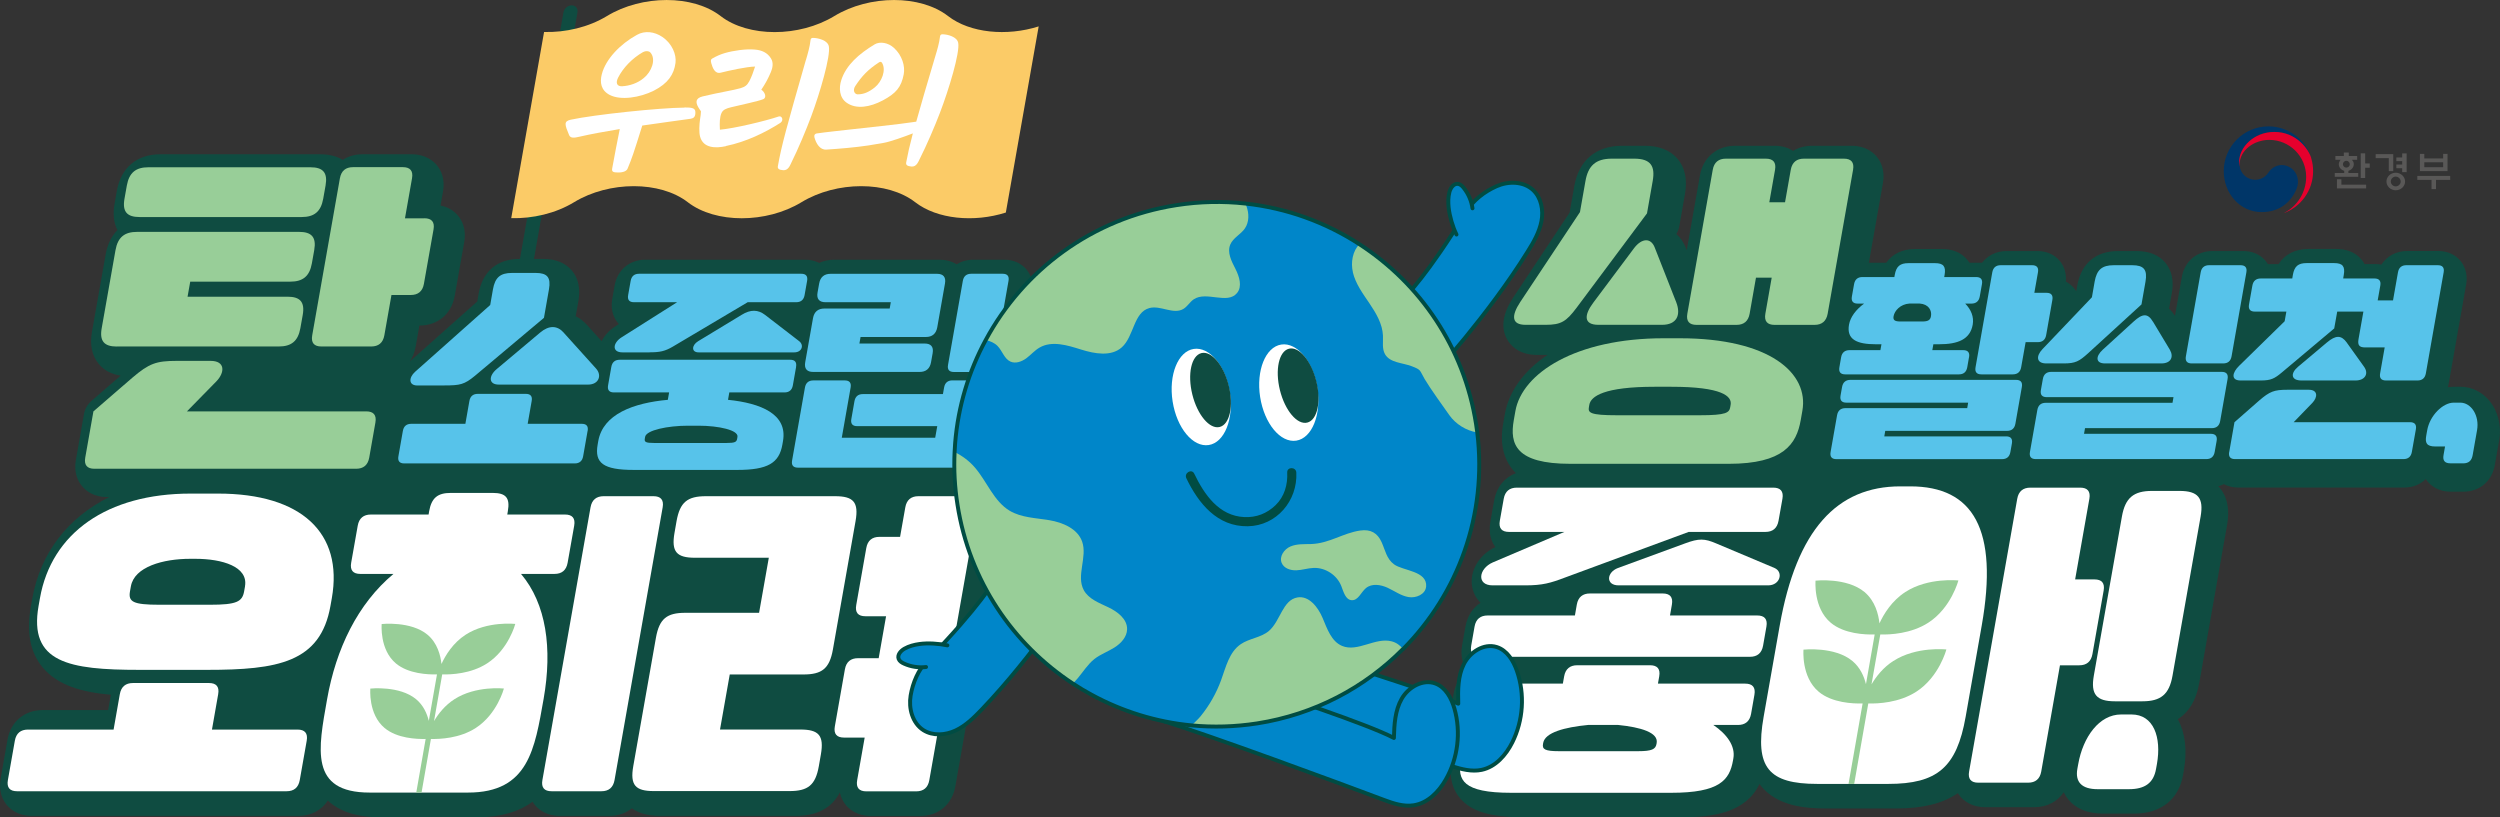 <svg width="774" height="253" viewBox="0 0 774 253" fill="none" xmlns="http://www.w3.org/2000/svg">
<rect x="0" y="0" width="774" height="253" fill="#333333" stroke="none"/>
<g clip-path="url(#clip0_3_6284)">
<path d="M317.807 83.433C316.173 81.49 313.747 80.406 310.959 80.406H301.307C299.397 80.406 297.642 80.922 296.18 81.834C294.683 80.905 292.876 80.406 290.898 80.406H258.258C256.572 80.406 255.006 80.75 253.63 81.404C252.374 80.767 250.929 80.406 249.363 80.406H199.707C194.924 80.406 191.139 83.605 190.296 88.352L189.539 92.669C188.885 96.419 190.382 98.878 191.328 100.013C191.414 100.117 191.517 100.22 191.603 100.323L190.743 100.873C188.713 102.146 187.181 103.797 186.269 105.637L181.83 100.701C180.746 99.497 179.542 98.551 178.234 97.898L179.043 93.357C179.301 91.878 180.093 87.389 177.047 83.76C175.034 81.369 172.04 80.165 168.117 80.165H160.874C153.905 80.165 149.398 84.001 148.176 90.949L147.763 93.34L126.875 111.915C127.753 110.625 128.372 109.077 128.682 107.357L129.835 100.787H129.903C135.53 100.787 139.797 97.193 140.778 91.62L143.72 74.989C144.442 70.93 143.066 68.264 141.775 66.75C140.76 65.546 139.074 64.17 136.39 63.637L137.147 59.355C137.87 55.295 136.493 52.63 135.203 51.099C134.153 49.861 131.762 47.762 127.477 47.762H112.233C109.91 47.762 107.829 48.381 106.108 49.499C104.233 48.364 101.927 47.762 99.191 47.762H49.639C42.361 47.762 37.44 51.907 36.167 59.131L35.461 63.138C34.911 66.286 35.22 68.986 36.356 71.239C34.498 73.131 33.242 75.711 32.691 78.876L28.476 102.731C27.753 106.807 28.476 110.178 30.609 112.706C32.244 114.667 34.515 115.871 37.354 116.301L28.304 124.127C27.099 125.176 26.273 126.603 25.998 128.186L23.503 142.323C22.781 146.382 24.157 149.048 25.448 150.562C26.721 152.075 29.095 153.898 33.173 153.898H33.809C21.043 160.245 12.492 171.166 9.98 185.39L9.549 187.798C8.139 195.847 9.343 202.022 13.266 206.7C17.929 212.255 25.516 214.336 34.326 215.093L33.483 219.84H13.197C7.571 219.84 3.304 223.435 2.323 229.007L0.207 241.029C-0.499 245.088 0.878 247.754 2.151 249.285C3.2 250.523 5.592 252.622 9.876 252.622H92.326C96.284 252.622 99.553 250.85 101.497 247.858C105.248 251.332 110.564 253.017 117.722 253.017H147.815C155.351 253.017 160.822 251.194 164.883 248.219C165.124 248.614 165.382 248.975 165.64 249.285C166.689 250.523 169.081 252.622 173.365 252.622H188.609C191.345 252.622 193.754 251.762 195.629 250.248C198.52 252.312 202.047 252.622 204.662 252.622H246.18C252.873 252.622 257.45 250.231 260.013 245.346C260.392 247.084 261.166 248.391 261.923 249.302C262.973 250.541 265.364 252.639 269.648 252.639H284.893C290.519 252.639 294.786 249.044 295.767 243.472L310.478 160.073C311.2 156.014 309.824 153.348 308.533 151.817C308.258 151.49 307.897 151.112 307.432 150.734C308.671 149.409 309.566 147.724 309.91 145.729L313.85 123.421C314.091 122.063 314.039 120.876 313.85 119.844C314.435 118.846 314.865 117.694 315.089 116.456L319.614 90.812C320.268 87.062 318.771 84.603 317.825 83.468L317.807 83.433Z" fill="#0F4C41"/>
<path d="M162.698 95.008H158.362L174.449 3.818C174.656 2.614 175.808 1.651 176.996 1.651C178.2 1.651 178.991 2.614 178.785 3.818L162.698 95.008Z" fill="#0F4C41"/>
<path d="M177.735 62.605C188.627 55.983 204.387 55.983 212.938 62.605C221.49 69.227 237.25 69.227 248.141 62.605C259.032 55.983 274.793 55.983 283.344 62.605C290.158 67.885 301.548 68.952 311.407 65.804L321.575 8.17C311.716 11.3 300.326 10.251 293.513 4.971C284.961 -1.651 269.201 -1.651 258.31 4.971C247.419 11.592 231.658 11.592 223.107 4.971C214.556 -1.651 198.795 -1.651 187.904 4.971C182.174 8.445 175.12 10.079 168.444 9.907L158.276 67.541C164.934 67.713 172.006 66.079 177.735 62.605Z" fill="#FBCB67"/>
<path d="M211.923 33.281C214.693 33.246 215.433 33.556 215.278 35.207C215.192 36.256 214.659 36.635 213.798 36.772C209.635 37.357 204.37 38.062 198.847 38.87C196.18 47.435 195.629 49.052 194.287 52.234C194.012 52.888 193.1 53.386 191.534 53.404C190.209 53.369 189.315 53.404 189.521 52.217C190.313 47.917 191.052 44.013 191.878 39.954C187.405 40.711 183.069 41.467 179.301 42.345C177.976 42.654 176.669 42.912 176.204 41.846C174.845 38.578 174.483 37.563 176.669 37.064C184.015 35.482 204.232 33.367 211.94 33.315L211.923 33.281ZM186.321 22.978C187.508 18.352 191.947 13.674 197.178 10.801C199.673 9.391 202.632 9.804 205.041 11.421C208.121 13.502 209.463 16.924 209.136 19.47C208.671 23.064 206.796 25.833 202.425 28.069C198.055 30.254 192.188 31.131 188.799 29.411C186.063 28 185.65 25.541 186.321 22.978ZM192.704 26.693C194.735 26.59 197.35 25.833 199.328 24.148C201.686 22.256 203.269 18.352 201.324 16.219C200.843 15.755 199.913 15.686 199.07 16.133C195.767 18.025 192.945 20.932 191.362 24.045C190.571 25.627 190.915 26.797 192.704 26.71V26.693Z" fill="white"/>
<path d="M224.759 45.251C221.576 45.956 217.756 45.905 216.758 42.344C216.362 40.951 216.5 38.544 216.741 36.892C216.861 36.187 217.016 35.087 217.016 34.45C216.741 34.054 216.465 33.693 216.156 33.143C215.33 31.647 215.313 30.391 217.567 29.841C222.763 28.585 227.116 27.949 229.284 27.295C230.591 26.9 231.297 26.453 231.985 25.145C232.656 23.89 233.31 22.101 233.774 20.605C231.107 20.656 225.774 21.843 223.158 22.497C221.3 22.995 220.595 20.897 220.216 19.59C220.01 18.833 220.027 18.386 220.474 18.145C221.679 17.44 222.969 16.855 224.363 16.443C227.064 15.651 231.004 15.101 233.62 15.342C235.805 15.497 237.594 16.288 238.695 18.094C239.573 19.487 239.143 21.138 238.695 22.239C237.835 24.285 236.975 25.885 235.701 27.777C236.768 28.43 237.525 30.219 236.269 30.718C234.669 31.371 229.525 32.421 226.324 33.212C224.879 33.556 223.881 33.951 223.417 34.914C222.814 36.118 222.763 38.062 222.883 40.16C227.288 39.765 236.992 37.46 241.087 36.067C242.136 35.723 242.739 37.322 241.569 38.062C236.854 41.055 231.039 43.91 224.759 45.2V45.251ZM249.5 18.627C250.103 16.58 250.722 14.482 250.946 12.383C250.98 11.885 251.359 11.73 251.651 11.73C253.32 11.73 256.245 12.487 256.606 14.327C257.209 17.32 253.871 28.723 251.152 36.015C249.552 40.315 247.109 46.111 245.027 50.308C244.562 51.305 243.995 52.802 242.48 52.698C241.121 52.595 240.691 52.2 240.829 51.443C241.947 45.096 243.444 39.696 249.483 18.627H249.5Z" fill="white"/>
<path d="M253.01 41.295C255.488 40.917 260.908 40.367 263.179 40.092C267.859 39.541 277.787 38.578 283.671 37.666C284.927 33.074 286.768 26.831 289.538 17.509C290.158 15.462 290.794 13.364 291.035 11.266C291.087 10.767 291.448 10.612 291.74 10.612C293.409 10.612 296.317 11.403 296.661 13.261C297.229 16.271 293.788 27.657 291.001 34.932C289.366 39.214 286.871 45.01 284.755 49.19C284.273 50.187 283.705 51.684 282.191 51.563C280.832 51.443 280.419 51.047 280.557 50.291C281.073 47.539 281.641 44.993 282.621 41.295C279.972 42.327 275.55 43.892 273.657 44.219C272.35 44.408 270.25 44.838 268.874 45.028C264.727 45.647 260.065 46.042 255.832 46.318C253.836 46.455 252.649 44.391 252.15 42.534C251.978 41.88 252.27 41.381 252.976 41.295H253.01ZM260.46 24.801C261.975 20.106 265.966 16.649 270.784 13.742C272.401 12.762 274.982 13.175 276.789 14.843C279.318 17.165 280.264 20.484 279.8 22.978C279.043 27.02 277.374 28.912 273.33 31.079C269.339 33.195 265.123 33.9 262.164 31.836C259.807 30.219 259.686 27.158 260.46 24.819V24.801ZM265.605 29.204C267.377 29.204 268.977 28.534 270.835 27.055C272.986 25.317 274.431 21.74 273.089 19.47C272.814 19.074 272.573 19.057 272.126 19.315C268.65 21.585 266.792 23.615 264.813 26.607C263.919 27.949 264.521 29.204 265.605 29.222V29.204Z" fill="white"/>
<path d="M770.679 124.024C768.391 121.306 765.156 119.741 761.784 119.741H759.754C759.117 119.741 758.48 119.81 757.844 119.913C757.93 119.586 758.033 119.277 758.085 118.95L763.522 88.077C764.176 84.328 762.679 81.868 761.732 80.733C760.098 78.79 757.672 77.706 754.902 77.706H745.249C741.86 77.706 738.986 79.306 737.283 81.92C736.715 81.817 736.113 81.765 735.511 81.765H732.087C731.812 81.266 731.485 80.802 731.123 80.355C729.3 78.171 726.633 77.07 723.209 77.07H714.761C710.58 77.07 707.362 78.738 705.435 81.782H702.149C701.891 81.37 701.633 81.008 701.409 80.75C699.775 78.807 697.349 77.723 694.578 77.723H684.926C680.143 77.723 676.358 80.922 675.514 85.669L673.381 97.778C672.813 96.918 672.211 96.178 671.54 95.559L672.366 90.915C672.624 89.436 673.415 84.947 670.37 81.318C668.357 78.927 665.363 77.723 661.44 77.723H655.797C648.828 77.723 644.32 81.559 643.099 88.507L642.806 90.193C642.565 89.797 642.325 89.453 642.101 89.195C641.395 88.352 640.552 87.682 639.589 87.183C639.881 83.949 638.557 81.782 637.679 80.75C636.044 78.807 633.618 77.723 630.848 77.723H621.196C618.082 77.723 615.398 79.082 613.66 81.335H609.737C609.53 81.008 609.29 80.682 609.031 80.372C607.208 78.188 604.541 77.087 601.117 77.087H592.996C589.038 77.087 585.924 78.583 583.98 81.335H578.921C578.818 81.335 578.715 81.352 578.595 81.37L582.948 56.723C583.67 52.664 582.294 49.998 581.003 48.468C579.954 47.229 577.562 45.131 573.278 45.131H561.045C558.825 45.131 556.812 45.698 555.143 46.713C553.818 45.853 551.943 45.131 549.414 45.131H537.18C531.554 45.131 527.287 48.725 526.306 54.298L522.211 77.483L521.919 76.726C521.248 74.989 520.233 73.544 518.994 72.46C519.441 71.721 519.768 70.912 519.906 70.052L521.661 60.129C522.452 55.622 521.695 51.959 519.424 49.224C517.136 46.507 513.695 45.131 509.187 45.131H502.27C494.097 45.131 488.815 49.603 487.387 57.703L485.959 65.804L468.426 92.205C465.243 97.09 464.607 101.372 466.534 104.95C467.532 106.79 470.078 109.886 475.945 109.886H479.094C471.437 115.011 467.084 121.564 465.931 128.083L465.432 130.886C465.037 133.156 463.815 140.036 468.426 145.523C468.702 145.849 469.011 146.176 469.321 146.486C465.811 147.81 463.316 150.82 462.593 154.913L461.406 161.621C460.77 165.25 461.802 167.778 462.955 169.361C457.793 171.803 454.799 177.031 455.832 181.933C456.227 183.791 457.122 185.373 458.378 186.611C455.952 188.194 454.266 190.756 453.698 194.007L452.666 199.82C451.995 203.587 453.148 206.132 454.335 207.715C452.115 209.314 450.549 211.791 450.016 214.87L448.984 220.683C448.261 224.742 449.638 227.408 450.928 228.939C451.066 229.093 451.22 229.265 451.393 229.437C450.498 231.02 449.878 232.654 449.586 234.322L449.483 234.924C449.156 236.799 448.141 242.509 451.995 247.084C455.488 251.246 461.389 253.017 471.747 253.017H520.697C530.367 253.017 540.432 251.641 544.734 242.732C544.923 242.99 545.112 243.248 545.319 243.489C550.394 249.526 558.722 250.3 565.398 250.3H587.06C595.164 250.3 601.427 248.821 606.158 245.553C606.399 245.931 606.64 246.275 606.881 246.568C607.93 247.806 610.322 249.904 614.606 249.904H629.85C633.739 249.904 636.974 248.184 638.935 245.278C639.382 246.207 639.899 246.998 640.415 247.6C642.806 250.455 646.437 251.899 651.168 251.899H660.7C669.011 251.899 674.534 247.531 675.876 239.929L676.134 238.433C677.218 232.275 676.53 226.806 674.241 222.661C677.734 220.459 679.971 216.727 680.883 211.464L689.468 162.739C689.795 160.899 690.793 155.274 687.197 150.992C687.059 150.837 686.922 150.699 686.784 150.545C687.386 150.373 687.971 150.166 688.505 149.891C689.795 150.562 691.275 150.94 692.875 150.94H744.423C747.039 150.94 749.327 149.96 751.03 148.326C751.237 148.636 751.426 148.911 751.615 149.117C752.596 150.287 754.816 152.23 758.756 152.23H762.627C767.686 152.23 771.522 148.98 772.4 143.957L773.742 136.355C774.533 131.866 773.381 127.257 770.662 124.024H770.679Z" fill="#0F4C41"/>
<path d="M472.349 100.564H478.543C483.309 100.564 484.909 99.549 488.11 95.284L509.909 66.062L511.681 56.018C512.49 51.443 511.079 49.121 505.986 49.121H498.984C493.908 49.121 491.671 51.46 490.863 56.018L489.159 65.666L470.629 93.564C467.841 97.829 467.979 100.564 472.332 100.564H472.349Z" fill="#98CE98"/>
<path d="M570.869 49.121H558.481C556.244 49.121 554.833 50.239 554.42 52.578L552.648 62.622H547.779L549.551 52.578C549.964 50.239 548.949 49.121 546.712 49.121H534.324C532.087 49.121 530.677 50.239 530.264 52.578L522.401 97.124C521.988 99.463 523.003 100.581 525.239 100.581H537.628C539.864 100.581 541.275 99.463 541.688 97.124L543.65 85.962H548.519L546.557 97.124C546.144 99.463 547.16 100.581 549.396 100.581H561.785C564.021 100.581 565.432 99.463 565.845 97.124L573.708 52.578C574.121 50.239 573.106 49.121 570.869 49.121Z" fill="#98CE98"/>
<path d="M505.986 76.726L493.237 93.77C490.45 97.519 490.209 100.564 494.871 100.564H514.572C519.149 100.564 520.491 97.519 518.959 93.564L512.301 76.622C511.114 73.578 508.361 73.681 505.986 76.726Z" fill="#98CE98"/>
<path d="M520.043 104.726H515.071C487.765 104.726 471.231 115.579 469.166 127.257L468.667 130.095C467.359 137.507 469.235 143.596 486.183 143.596H535.219C552.167 143.596 556.193 137.507 557.5 130.095L558.017 127.154C560.064 115.579 547.968 104.726 520.043 104.726ZM535.804 125.33L535.683 126.036C535.374 127.756 534.531 128.564 526.203 128.564H500.618C492.187 128.564 491.62 127.756 491.929 126.036L492.05 125.33C492.514 122.699 496.592 119.741 512.318 119.741H517.394C533.223 119.741 536.268 122.682 535.804 125.33Z" fill="#98CE98"/>
<path d="M625.962 119.827L623.966 131.178C623.708 132.674 622.796 133.397 621.385 133.397H583.67L583.378 135.099H621.093C622.504 135.099 623.157 135.822 622.882 137.318L622.418 139.932C622.16 141.429 621.248 142.151 619.837 142.151H568.546C567.136 142.151 566.482 141.429 566.757 139.932L568.753 128.581C569.011 127.085 569.923 126.362 571.334 126.362H609.049L609.341 124.66H571.626C570.215 124.66 569.562 123.937 569.837 122.441L570.301 119.827C570.56 118.33 571.471 117.608 572.882 117.608H624.173C625.583 117.608 626.237 118.33 625.962 119.827ZM609.599 110.625L609.066 113.686C608.808 115.183 607.896 115.905 606.485 115.905H571.265C569.854 115.905 569.2 115.183 569.476 113.686L570.009 110.625C570.267 109.129 571.179 108.406 572.59 108.406H582.173L582.5 106.583H580.763C574.844 106.583 571.643 105.087 572.452 100.512C572.882 98.104 574.637 95.817 577.132 93.993H575.136C573.725 93.993 573.072 93.271 573.347 91.775L574.018 87.991C574.276 86.495 575.188 85.772 576.599 85.772H586.492L586.612 85.119C587.077 82.436 588.281 81.472 590.862 81.472H599.087C601.65 81.472 602.511 82.453 602.046 85.119L601.926 85.772H611.819C613.23 85.772 613.884 86.495 613.608 87.991L612.937 91.775C612.679 93.271 611.767 93.993 610.356 93.993H608.429C610.236 95.817 611.182 98.104 610.752 100.512C609.943 105.07 606.21 106.583 600.308 106.583H598.57L598.244 108.406H607.827C609.238 108.406 609.892 109.129 609.617 110.625H609.599ZM588.35 99.532H595.164C596.97 99.532 597.624 99.067 597.831 97.898C598.14 96.143 597.142 94.183 594.338 93.976H591.189C588.333 94.165 586.561 96.195 586.251 97.898C586.045 99.067 586.544 99.532 588.333 99.532H588.35ZM623.192 115.905H613.419C612.008 115.905 611.354 115.183 611.63 113.686L616.809 84.328C617.067 82.831 617.979 82.109 619.389 82.109H629.162C630.573 82.109 631.227 82.831 630.952 84.328L629.833 90.657H633.619C635.029 90.657 635.683 91.379 635.408 92.876L633.498 103.711C633.24 105.207 632.328 105.93 630.917 105.93H627.132L625.756 113.686C625.497 115.183 624.586 115.905 623.175 115.905H623.192Z" fill="#57C3EA"/>
<path d="M686.268 136.527L685.666 139.915C685.408 141.412 684.496 142.134 683.085 142.134H630.263C628.852 142.134 628.199 141.412 628.474 139.915L630.762 126.93C631.02 125.434 631.932 124.711 633.343 124.711H672.607L672.916 122.957H633.653C632.242 122.957 631.588 122.235 631.863 120.738L632.466 117.35C632.724 115.854 633.636 115.131 635.047 115.131H687.868C689.279 115.131 689.933 115.854 689.658 117.35L687.369 130.335C687.111 131.832 686.199 132.554 684.788 132.554H645.525L645.215 134.308H684.479C685.889 134.308 686.543 135.031 686.268 136.527ZM638.969 112.517H633.515C630.487 112.517 630.246 110.298 632.362 108.08L647.658 92.033L648.501 87.2C649.155 83.485 650.807 82.109 654.42 82.109H660.133C663.729 82.109 664.898 83.485 664.245 87.2L663.006 94.251L646.454 109.387C643.701 111.863 642.565 112.517 638.952 112.517H638.969ZM666.567 99.6L671.781 108.269C673.106 110.556 672.056 112.517 669.166 112.517H651.684C648.863 112.517 648.656 110.436 651.013 108.269L660.511 99.6C663.35 96.986 664.967 96.935 666.55 99.6H666.567ZM688.315 112.517H678.543C677.132 112.517 676.478 111.795 676.753 110.298L681.33 84.328C681.588 82.831 682.5 82.109 683.911 82.109H693.684C695.095 82.109 695.748 82.831 695.473 84.328L690.896 110.298C690.638 111.795 689.726 112.517 688.315 112.517Z" fill="#57C3EA"/>
<path d="M690.174 139.915L691.791 130.714L699.465 123.989C702.717 121.185 704.093 120.669 708.154 120.669H714.778C717.668 120.669 717.582 122.957 715.931 124.711L710.115 130.714H746.161C747.572 130.714 748.226 131.436 747.951 132.932L746.712 139.915C746.454 141.412 745.542 142.134 744.131 142.134H691.946C690.535 142.134 689.881 141.412 690.157 139.915H690.174ZM748.45 117.797H738.677C737.266 117.797 736.612 117.075 736.887 115.578L738.298 107.564H732.259C730.401 107.564 729.885 106.841 730.194 105.018L731.708 96.47H723.604L722.675 101.682L706.45 115.321C704.196 117.212 703.061 117.797 699.981 117.797H693.684C690.656 117.797 691.017 115.389 693.271 113.222L707.328 99.463L707.861 96.47H698.088C696.678 96.47 696.024 95.748 696.299 94.251L697.331 88.438C697.589 86.942 698.501 86.219 699.912 86.219H709.685L709.874 85.102C710.339 82.418 711.543 81.455 714.124 81.455H722.675C725.239 81.455 726.099 82.436 725.635 85.102L725.446 86.219H735.15C736.56 86.219 737.214 86.942 736.939 88.438L736.13 93.013H740.879L742.41 84.328C742.668 82.831 743.58 82.109 744.991 82.109H754.764C756.175 82.109 756.829 82.831 756.553 84.328L751.048 115.578C750.79 117.075 749.878 117.797 748.467 117.797H748.45ZM726.547 106.05L731.915 113.549C733.463 115.699 732.19 117.797 729.3 117.797H712.524C709.255 117.797 709.066 115.578 711.474 113.549L720.387 106.05C723.174 103.711 724.843 103.711 726.564 106.05H726.547Z" fill="#57C3EA"/>
<path d="M762.558 143.441H758.635C756.829 143.441 756.227 142.53 756.519 140.896L756.984 138.23H753.973C751.202 138.23 750.772 137.06 751.168 134.842L751.461 133.208C752.269 128.633 756.313 124.66 759.651 124.66H761.715C765.053 124.66 767.703 128.633 766.894 133.208L765.535 140.913C765.242 142.547 764.382 143.458 762.575 143.458L762.558 143.441Z" fill="#57C3EA"/>
<path d="M549.379 175.844L531.33 168.242C527.734 166.712 526.031 166.626 521.678 168.242L500.945 175.844C497.366 177.169 497.056 181.228 501.117 181.228H547.418C551.169 181.228 552.218 177.065 549.379 175.844Z" fill="white"/>
<path d="M546.884 194.007C547.297 191.668 546.282 190.55 544.045 190.55H517.032L517.617 187.196C518.03 184.857 517.015 183.739 514.778 183.739H492.239C490.002 183.739 488.591 184.857 488.178 187.196L487.593 190.55H460.58C458.344 190.55 456.933 191.668 456.52 194.007L455.487 199.889C455.075 202.228 456.09 203.346 458.326 203.346H541.791C544.028 203.346 545.439 202.228 545.852 199.889L546.884 194.007Z" fill="white"/>
<path d="M540.312 211.653H513.299L513.694 209.417C514.107 207.078 513.092 205.96 510.856 205.96H488.316C486.079 205.96 484.668 207.078 484.255 209.417L483.86 211.653H456.847C454.61 211.653 453.199 212.771 452.786 215.11L451.754 220.992C451.341 223.331 452.356 224.449 454.593 224.449H462.112C457.036 227.287 453.044 230.951 452.373 234.803L452.27 235.405C451.203 241.494 452.838 245.45 467.858 245.45H517.411C532.432 245.45 535.477 241.494 536.544 235.405L536.647 234.803C537.335 230.951 534.617 227.287 530.453 224.449H538.075C540.312 224.449 541.723 223.331 542.136 220.992L543.168 215.11C543.581 212.771 542.566 211.653 540.329 211.653H540.312ZM512.903 230.022L512.851 230.331C512.559 231.948 511.441 232.567 507.173 232.567H482.604C478.337 232.567 477.425 231.965 477.717 230.331L477.769 230.022C478.337 226.771 484.41 225.154 491.654 224.449H500.997C507.982 225.154 513.471 226.788 512.903 230.022Z" fill="white"/>
<path d="M462.129 181.228H472.177C477.562 181.228 480.023 180.523 484.582 178.785L522.814 164.682H546.575C548.811 164.682 550.222 163.564 550.635 161.225L551.84 154.431C552.253 152.092 551.237 150.974 549.001 150.974H469.613C467.377 150.974 465.966 152.092 465.553 154.431L464.348 161.225C463.936 163.564 464.951 164.682 467.187 164.682H484.342L462.163 174.124C457.759 176.051 457.053 181.228 462.129 181.228Z" fill="white"/>
<path d="M591.396 150.579H588.35C568.753 150.579 556.244 163.977 550.996 193.697L546.024 221.904C543.254 237.624 547.538 242.698 562.662 242.698H584.599C599.723 242.698 605.797 237.624 608.567 221.904L613.539 193.697C618.787 163.96 610.993 150.579 591.396 150.579Z" fill="white"/>
<path d="M647.813 202.538L651.289 182.844C651.702 180.505 650.687 179.387 648.45 179.387H642.462L646.867 154.431C647.28 152.092 646.265 150.974 644.028 150.974H628.594C626.358 150.974 624.947 152.092 624.534 154.431L609.634 238.862C609.221 241.201 610.236 242.319 612.473 242.319H627.906C630.143 242.319 631.554 241.201 631.967 238.862L637.765 205.977H643.753C645.989 205.977 647.4 204.859 647.813 202.52V202.538Z" fill="white"/>
<path d="M674.792 151.989H666.258C660.58 151.989 657.965 154.122 656.949 159.901L648.243 209.211C647.228 214.99 649.086 217.123 654.764 217.123H663.298C668.976 217.123 671.591 214.99 672.607 209.211L681.313 159.901C682.328 154.122 680.47 151.989 674.792 151.989Z" fill="white"/>
<path d="M659.943 221.199H656.691C649.895 221.199 644.905 228.199 643.426 236.523L643.15 238.037C642.428 242.096 644.475 244.332 649.448 244.332H659.1C664.073 244.332 666.757 242.405 667.514 238.037L667.789 236.523C669.252 228.199 666.74 221.199 659.926 221.199H659.943Z" fill="white"/>
<path d="M586.165 204.636C583.051 206.648 580.883 209.4 579.42 211.877L582.139 196.432C585.081 196.518 591.654 196.243 597.005 192.786C604.111 188.193 606.313 179.714 606.313 179.714C606.313 179.714 597.005 178.682 589.916 183.274C585.683 186.009 583.206 190.103 581.881 192.992C581.571 190.12 580.522 186.026 577.253 183.292C571.764 178.717 562.094 179.766 562.094 179.766C562.094 179.766 561.337 188.245 566.826 192.82C570.955 196.26 577.442 196.518 580.401 196.432L577.7 211.808C577.098 209.366 575.893 206.648 573.519 204.653C568.03 200.078 558.361 201.127 558.361 201.127C558.361 201.127 557.604 209.606 563.092 214.181C567.222 217.621 573.708 217.879 576.668 217.793L572.297 242.715H574.052L578.422 217.793C581.365 217.879 587.937 217.604 593.288 214.147C600.394 209.555 602.597 201.076 602.597 201.076C602.597 201.076 593.288 200.044 586.2 204.636H586.165Z" fill="#98CE98"/>
<path d="M102.735 185.184C106.297 164.992 93.324 152.815 67.533 152.815H58.998C33.207 152.815 15.933 164.992 12.371 185.184L11.941 187.609C8.844 205.169 21.352 207.388 43.169 207.388H64.091C85.925 207.388 99.208 205.152 102.305 187.609L102.735 185.184ZM75.86 181.537L75.585 183.068C75.017 186.319 73.228 187.23 65.003 187.23H49.363C41.139 187.23 39.676 186.319 40.244 183.068L40.52 181.537C41.586 175.449 50.55 173.007 58.878 173.007H60.495C68.823 173.007 76.927 175.449 75.843 181.537H75.86Z" fill="white"/>
<path d="M92.12 225.877H65.623L67.55 214.921C67.963 212.582 66.948 211.464 64.711 211.464H41.156C38.919 211.464 37.508 212.582 37.096 214.921L35.169 225.877H8.654C6.418 225.877 5.007 226.995 4.594 229.334L2.443 241.511C2.03 243.85 3.045 244.968 5.282 244.968H88.747C90.984 244.968 92.395 243.85 92.808 241.511L94.958 229.334C95.371 226.995 94.356 225.877 92.12 225.877Z" fill="white"/>
<path d="M161.321 177.685H171.679C173.916 177.685 175.326 176.567 175.739 174.228L177.77 162.756C178.183 160.417 177.167 159.299 174.931 159.299H157.054L157.226 158.284C157.966 154.122 156.607 152.608 152.546 152.608H139.556C135.495 152.608 133.602 154.139 132.863 158.284L132.691 159.299H114.814C112.577 159.299 111.166 160.417 110.753 162.756L108.723 174.228C108.31 176.567 109.325 177.685 111.562 177.685H121.817C110.753 186.921 104.026 200.818 101.256 216.555C98.572 231.776 95.664 245.381 114.452 245.381H144.907C163.695 245.381 165.571 231.776 168.306 216.366C171.059 200.732 169.132 186.938 161.321 177.702V177.685Z" fill="white"/>
<path d="M202.322 153.623H186.889C184.652 153.623 183.241 154.741 182.828 157.08L167.928 241.511C167.515 243.85 168.53 244.968 170.767 244.968H186.2C188.437 244.968 189.848 243.85 190.261 241.511L205.161 157.08C205.574 154.741 204.559 153.623 202.322 153.623Z" fill="white"/>
<path d="M258.551 153.623H218.547C212.852 153.623 210.512 155.446 209.463 161.328L208.826 164.975C207.794 170.857 209.497 172.68 215.175 172.68H238.024L235.013 189.724H212.164C206.469 189.724 204.129 191.547 203.079 197.429L196.059 237.211C195.027 243.093 196.73 244.916 202.408 244.916H244.442C250.12 244.916 252.477 243.093 253.509 237.211L254.146 233.565C255.178 227.683 253.475 225.86 247.797 225.86H222.918L225.929 208.815H248.778C254.456 208.815 256.813 206.992 257.862 201.11L264.882 161.328C265.915 155.446 264.211 153.623 258.533 153.623H258.551Z" fill="white"/>
<path d="M299.776 153.623H284.342C282.105 153.623 280.694 154.741 280.281 157.08L278.664 166.213H272.264C270.027 166.213 268.616 167.331 268.203 169.67L265.089 187.333C264.676 189.673 265.691 190.79 267.928 190.79H274.328L272.04 203.776H265.639C263.403 203.776 261.992 204.894 261.579 207.233L258.465 224.896C258.052 227.236 259.067 228.354 261.304 228.354H267.704L265.381 241.545C264.968 243.884 265.983 245.002 268.22 245.002H283.654C285.891 245.002 287.301 243.884 287.714 241.545L302.614 157.114C303.027 154.775 302.012 153.657 299.776 153.657V153.623Z" fill="white"/>
<path d="M150.825 205.375C157.467 201.076 159.532 193.164 159.532 193.164C159.532 193.164 150.843 192.201 144.201 196.483C140.244 199.029 137.921 202.864 136.682 205.565C136.39 202.882 135.409 199.046 132.347 196.501C127.219 192.218 118.169 193.198 118.169 193.198C118.169 193.198 117.446 201.127 122.591 205.41C126.445 208.626 132.519 208.867 135.289 208.798L132.759 223.177C132.192 220.889 131.073 218.344 128.837 216.486C123.709 212.204 114.659 213.184 114.659 213.184C114.659 213.184 113.936 221.113 119.081 225.395C122.935 228.612 129.009 228.852 131.779 228.784L128.871 245.398H130.506L133.413 228.784C136.166 228.852 142.309 228.612 147.298 225.378C153.94 221.078 156.004 213.167 156.004 213.167C156.004 213.167 147.316 212.204 140.674 216.486C137.766 218.361 135.736 220.941 134.377 223.245L136.906 208.798C139.659 208.867 145.801 208.626 150.791 205.393L150.825 205.375Z" fill="#98CE98"/>
<path d="M43.221 67.197H93.376C97.23 67.197 99.346 65.581 100.069 61.522L100.791 57.463C101.514 53.404 99.965 51.787 96.111 51.787H45.957C42.102 51.787 39.986 53.404 39.264 57.463L38.541 61.522C37.818 65.581 39.367 67.197 43.221 67.197Z" fill="#98CE98"/>
<path d="M36.149 107.271H86.304C90.158 107.271 92.274 105.655 92.997 101.596L93.72 97.537C94.442 93.478 92.894 91.861 89.04 91.861H58.069L58.895 87.2H89.866C93.72 87.2 95.836 85.583 96.559 81.524L97.281 77.465C98.004 73.406 96.455 71.79 92.601 71.79H42.447C38.593 71.79 36.476 73.406 35.754 77.465L31.486 101.613C30.764 105.672 32.312 107.289 36.166 107.289L36.149 107.271Z" fill="#98CE98"/>
<path d="M113.42 127.36H57.88L67.034 118.021C69.649 115.286 69.769 111.726 65.193 111.726H54.731C48.331 111.726 46.163 112.534 41.019 116.903L28.923 127.36L26.394 141.67C25.981 144.009 26.996 145.127 29.233 145.127H110.254C112.491 145.127 113.902 144.009 114.315 141.67L116.225 130.817C116.638 128.478 115.623 127.36 113.386 127.36H113.42Z" fill="#98CE98"/>
<path d="M131.366 67.593H125.378L127.563 55.209C127.976 52.87 126.961 51.752 124.724 51.752H109.291C107.054 51.752 105.643 52.87 105.23 55.209L96.662 103.814C96.249 106.153 97.264 107.271 99.501 107.271H114.934C117.171 107.271 118.582 106.153 118.995 103.814L121.197 91.328H127.185C129.422 91.328 130.832 90.21 131.245 87.871L134.222 71.033C134.635 68.694 133.62 67.576 131.383 67.576L131.366 67.593Z" fill="#98CE98"/>
<path d="M181.916 133.431L180.54 141.257C180.282 142.753 179.37 143.476 177.959 143.476H125.137C123.727 143.476 123.073 142.753 123.348 141.257L124.724 133.431C124.983 131.935 125.894 131.213 127.305 131.213H144.081L145.32 124.161C145.578 122.665 146.49 121.942 147.901 121.942H162.818C164.229 121.942 164.883 122.665 164.607 124.161L163.369 131.213H180.144C181.555 131.213 182.209 131.935 181.934 133.431H181.916ZM137.68 119.345H129.198C126.497 119.345 126.479 116.937 128.527 115.097L151.772 94.424L152.615 89.591C153.269 85.876 154.921 84.5 158.517 84.5H165.846C169.442 84.5 170.612 85.876 169.958 89.591L168.41 98.397L147.058 116.335C143.754 119.07 142.412 119.328 137.663 119.328L137.68 119.345ZM174.501 102.972L184.549 114.117C186.424 116.198 185.409 119.07 182.071 119.07H154.439C151.221 119.07 151.256 116.404 153.733 114.306L167.24 102.954C169.958 100.667 172.522 100.736 174.501 102.954V102.972Z" fill="#57C3EA"/>
<path d="M246.472 113.601L245.474 119.277C245.216 120.773 244.304 121.495 242.893 121.495H225.791L225.395 123.783C235.615 124.832 243.891 128.22 242.412 136.562L242.222 137.663C241.224 143.338 237.749 145.488 228.251 145.488H196.249C186.734 145.488 184.033 143.338 185.031 137.663L185.22 136.562C186.7 128.203 196.111 124.746 206.761 123.783L207.157 121.495H190.055C188.644 121.495 187.99 120.773 188.265 119.277L189.263 113.601C189.521 112.105 190.433 111.382 191.844 111.382H244.666C246.076 111.382 246.73 112.105 246.455 113.601H246.472ZM201.066 109.095H192.704C189.366 109.095 189.693 106.154 192.498 104.399L209.635 93.564H196.266C194.855 93.564 194.201 92.841 194.476 91.345L195.251 86.977C195.509 85.48 196.421 84.758 197.832 84.758H248.09C249.5 84.758 250.154 85.48 249.879 86.977L249.105 91.345C248.847 92.841 247.935 93.564 246.524 93.564H231.486L208.293 107.323C205.849 108.751 204.318 109.077 201.049 109.077L201.066 109.095ZM199.724 135.255L199.638 135.771C199.449 136.82 199.845 137.147 202.546 137.147H224.913C227.615 137.147 228.062 136.82 228.234 135.771L228.32 135.255C228.681 133.174 222.505 131.798 216.276 131.798H212.99C206.761 131.798 200.086 133.174 199.724 135.255ZM236.854 97.485L247.436 105.638C249.019 106.876 248.244 109.095 245.922 109.095H216.293C213.988 109.095 214.108 106.876 216.139 105.638L229.593 97.485C232.415 95.731 234.704 95.851 236.854 97.485Z" fill="#57C3EA"/>
<path d="M299.844 144.783H247.023C245.612 144.783 244.958 144.061 245.233 142.564L249.208 119.999C249.466 118.503 250.378 117.78 251.789 117.78H261.562C262.972 117.78 263.626 118.503 263.351 119.999L260.615 135.53H289.538L290.175 131.935H265.364C263.884 131.935 263.317 131.144 263.575 129.716L264.538 124.23C264.796 122.802 265.639 122.011 267.119 122.011H291.93L292.291 119.982C292.549 118.485 293.461 117.763 294.872 117.763H304.645C306.056 117.763 306.709 118.485 306.434 119.982L302.46 142.547C302.202 144.043 301.29 144.766 299.879 144.766L299.844 144.783ZM255.196 95.525H275.447L275.791 93.564H255.54C253.681 93.564 252.752 92.583 253.114 90.571L253.613 87.768C253.974 85.738 255.23 84.775 257.105 84.775H290.14C291.999 84.775 292.928 85.755 292.566 87.768L290.175 101.338C289.813 103.367 288.557 104.33 286.682 104.33H266.431L266.07 106.36H286.321C288.179 106.36 289.108 107.34 288.747 109.353L288.248 112.156C287.886 114.186 286.63 115.149 284.755 115.149H251.72C249.862 115.149 248.933 114.168 249.294 112.156L251.703 98.517C252.064 96.488 253.32 95.525 255.196 95.525ZM305.075 115.166H295.302C293.891 115.166 293.237 114.444 293.513 112.947L298.089 86.977C298.347 85.48 299.259 84.758 300.67 84.758H310.443C311.854 84.758 312.508 85.48 312.233 86.977L307.656 112.947C307.398 114.444 306.486 115.166 305.075 115.166Z" fill="#57C3EA"/>
<path d="M308.052 179.508C308.052 179.508 303.354 187.815 287.095 204.498C284.273 207.388 282.604 211.361 281.933 215.334C281.262 219.307 282.484 223.882 285.873 226.049C288.798 227.924 292.721 227.631 295.87 226.152C299.019 224.673 301.548 222.162 303.957 219.651C320.147 202.71 333.637 181.813 333.637 181.813" fill="#0086C9"/>
<path d="M308.052 179.508C308.052 179.508 303.354 187.815 287.095 204.498C284.273 207.388 282.604 211.361 281.933 215.334C281.262 219.307 282.484 223.882 285.873 226.049C288.798 227.924 292.721 227.631 295.87 226.152C299.019 224.673 301.548 222.162 303.957 219.651C320.147 202.71 333.637 181.813 333.637 181.813" stroke="#004C43" stroke-width="1.22" stroke-linecap="round" stroke-linejoin="round"/>
<path d="M293.306 199.803C290.674 199.253 287.301 199.012 284.652 199.39C283.052 199.614 281.434 200.027 280.023 200.835C278.853 201.489 277.735 202.778 278.234 204.034C278.509 204.722 279.215 205.152 279.903 205.462C282.019 206.425 284.394 206.786 286.699 206.511" fill="#0086C9"/>
<path d="M293.306 199.803C290.674 199.253 287.301 199.012 284.652 199.39C283.052 199.614 281.434 200.027 280.023 200.835C278.853 201.489 277.735 202.778 278.234 204.034C278.509 204.722 279.215 205.152 279.903 205.462C282.019 206.425 284.394 206.786 286.699 206.511" stroke="#004C43" stroke-width="1.22" stroke-linecap="round" stroke-linejoin="round"/>
<path d="M435.047 91.895C435.047 91.895 441.929 85.291 454.042 65.391C456.141 61.952 459.582 59.337 463.265 57.686C466.947 56.035 471.678 56.087 474.637 58.839C477.184 61.212 477.889 65.082 477.236 68.487C476.582 71.91 474.792 74.989 472.951 77.93C460.563 97.829 443.684 116.095 443.684 116.095" fill="#0086C9"/>
<path d="M435.047 91.895C435.047 91.895 441.929 85.291 454.042 65.391C456.141 61.952 459.582 59.337 463.265 57.686C466.947 56.035 471.678 56.087 474.637 58.839C477.184 61.212 477.889 65.082 477.236 68.487C476.582 71.91 474.792 74.989 472.951 77.93C460.563 97.829 443.684 116.095 443.684 116.095" stroke="#004C43" stroke-width="1.22" stroke-linecap="round" stroke-linejoin="round"/>
<path d="M450.928 72.615C449.741 70.207 448.795 66.957 448.502 64.291C448.33 62.674 448.33 61.023 448.743 59.458C449.087 58.168 450.068 56.757 451.393 56.929C452.132 57.015 452.717 57.6 453.182 58.185C454.627 59.991 455.574 62.209 455.883 64.497" fill="#0086C9"/>
<path d="M450.928 72.615C449.741 70.207 448.795 66.957 448.502 64.291C448.33 62.674 448.33 61.023 448.743 59.458C449.087 58.168 450.068 56.757 451.393 56.929C452.132 57.015 452.717 57.6 453.182 58.185C454.627 59.991 455.574 62.209 455.883 64.497" stroke="#004C43" stroke-width="1.22" stroke-linecap="round" stroke-linejoin="round"/>
<path d="M407.965 203.209C407.965 203.209 442.945 213.992 451.479 217.862C451.358 213.7 451.341 209.349 453.199 205.634C455.057 201.901 459.393 199.081 463.368 200.319C466.585 201.317 468.547 204.567 469.648 207.732C472.143 214.904 471.609 223.056 468.203 229.85C466.241 233.771 463.024 237.435 458.722 238.346C455.66 239 452.511 238.157 449.517 237.229C435.77 232.894 395.818 216.486 381.468 215.214" fill="#0086C9"/>
<path d="M407.965 203.209C407.965 203.209 442.945 213.992 451.479 217.862C451.358 213.7 451.341 209.349 453.199 205.634C455.057 201.901 459.393 199.081 463.368 200.319C466.585 201.317 468.547 204.567 469.648 207.732C472.143 214.904 471.609 223.056 468.203 229.85C466.241 233.771 463.024 237.435 458.722 238.346C455.66 239 452.511 238.157 449.517 237.229C435.77 232.894 395.818 216.486 381.468 215.214" stroke="#004C43" stroke-width="1.22" stroke-linecap="round" stroke-linejoin="round"/>
<path d="M386.682 212.118C395.577 215.024 423.261 224.123 431.554 228.474C431.658 224.312 431.898 219.96 433.963 216.349C436.028 212.737 440.519 210.157 444.424 211.619C447.573 212.806 449.362 216.142 450.291 219.376C452.373 226.668 451.375 234.786 447.607 241.373C445.422 245.192 441.998 248.666 437.662 249.319C434.565 249.784 431.468 248.786 428.543 247.686C415.054 242.595 374.294 227.562 360.116 223.228" fill="#0086C9"/>
<path d="M386.682 212.118C395.577 215.024 423.261 224.123 431.554 228.474C431.658 224.312 431.898 219.96 433.963 216.349C436.028 212.737 440.519 210.157 444.424 211.619C447.573 212.806 449.362 216.142 450.291 219.376C452.373 226.668 451.375 234.786 447.607 241.373C445.422 245.192 441.998 248.666 437.662 249.319C434.565 249.784 431.468 248.786 428.543 247.686C415.054 242.595 374.294 227.563 360.116 223.228" stroke="#004C43" stroke-width="1.22" stroke-linecap="round" stroke-linejoin="round"/>
<path d="M434.376 200.921C422.59 212.823 407.036 221.182 389.211 223.968C382.363 225.034 375.567 225.206 368.96 224.587C357.914 223.538 347.401 220.236 337.938 215.093C335.959 214.01 334.032 212.874 332.157 211.636C313.643 199.493 300.12 179.869 296.438 156.255C295.56 150.768 295.285 145.316 295.543 139.95C295.595 139.021 295.646 138.092 295.715 137.164C296.627 125.812 299.93 114.977 305.178 105.276C316.809 83.674 338.076 67.593 364.194 63.517C371.438 62.382 378.63 62.244 385.581 63.018C398.382 64.411 410.443 68.831 420.904 75.625C439.607 87.768 453.268 107.495 456.984 131.247C457.122 132.141 457.243 133.036 457.363 133.913C460.494 159.454 451.358 183.842 434.41 200.938L434.376 200.921Z" fill="#0086C9"/>
<path d="M363.041 124.281C364.332 132.503 369.321 138.54 374.225 137.783C379.111 137.026 382.036 129.734 380.763 121.53C379.473 113.308 374.483 107.271 369.579 108.028C364.693 108.785 361.768 116.077 363.041 124.281Z" fill="white"/>
<path d="M369.149 122.149C370.715 128.461 374.5 132.967 377.614 132.193C380.729 131.419 381.985 125.675 380.419 119.363C378.853 113.05 375.068 108.544 371.954 109.318C368.839 110.092 367.583 115.837 369.149 122.149Z" fill="#0F4C41"/>
<path d="M390.14 122.923C391.431 131.144 396.42 137.181 401.324 136.424C406.21 135.667 409.135 128.375 407.862 120.171C406.572 111.95 401.582 105.913 396.678 106.67C391.792 107.426 388.867 114.719 390.14 122.923Z" fill="white"/>
<path d="M396.265 120.79C397.831 127.102 401.616 131.608 404.731 130.834C407.845 130.061 409.101 124.316 407.535 118.004C405.969 111.692 402.184 107.186 399.07 107.96C395.956 108.734 394.7 114.478 396.265 120.79Z" fill="#0F4C41"/>
<path d="M398.519 146.296C398.709 150.011 397.659 153.744 394.941 156.375C392.222 159.007 388.936 160.262 385.237 160.09C377.373 159.729 372.831 153.09 369.734 146.64C368.943 145.007 366.517 146.434 367.291 148.068C371.042 155.859 376.875 163.083 386.303 162.928C395.233 162.79 401.771 155.016 401.341 146.296C401.255 144.491 398.433 144.473 398.519 146.296Z" fill="#004C43"/>
<path d="M305.144 105.259C306.537 105.586 307.862 106.119 308.843 107.117C310.323 108.63 310.908 111.072 312.835 111.95C314.435 112.672 316.345 111.95 317.756 110.918C319.166 109.869 320.336 108.475 321.868 107.598C325.687 105.397 330.488 106.893 334.703 108.217C338.919 109.542 344.029 110.47 347.315 107.529C351.118 104.107 350.928 96.677 355.866 95.37C359.307 94.458 363.265 97.468 366.345 95.662C367.618 94.922 368.358 93.495 369.579 92.669C373.468 90.038 380.006 94.355 382.983 90.726C384.669 88.679 383.688 85.6 382.484 83.227C381.262 80.853 379.851 78.136 380.901 75.694C381.778 73.613 384.153 72.581 385.426 70.706C386.768 68.745 386.733 66.079 385.908 63.843C385.804 63.551 385.684 63.276 385.546 62.983C378.595 62.227 371.403 62.347 364.159 63.482C338.041 67.558 316.775 83.64 305.144 105.242V105.259Z" fill="#98CE98"/>
<path d="M348.95 194.832C348.898 197.223 347.04 199.201 345.027 200.474C343.014 201.746 340.708 202.555 338.815 204.034C336.751 205.685 335.34 208.007 333.637 210.019C333.155 210.587 332.656 211.12 332.14 211.619C313.626 199.476 300.103 179.852 296.421 156.237C295.543 150.751 295.268 145.299 295.526 139.933C297.935 141.119 300.12 142.753 301.875 144.8C305.608 149.169 307.673 155.171 312.594 158.129C316.242 160.296 320.698 160.348 324.879 161.053C329.06 161.758 333.619 163.685 335.03 167.675C336.716 172.473 333.12 178.218 335.529 182.69C337.026 185.459 340.295 186.663 343.151 188.022C346.007 189.38 349.018 191.668 348.95 194.815V194.832Z" fill="#98CE98"/>
<path d="M368.943 224.587C375.55 225.223 382.346 225.034 389.194 223.968C407.019 221.182 422.573 212.823 434.359 200.921C433.481 199.803 432.329 198.943 430.883 198.565C425.808 197.223 420.336 202.005 415.501 199.975C412.164 198.565 410.89 194.643 409.479 191.324C408.069 187.987 405.281 184.375 401.72 184.96C397.091 185.717 396.42 192.287 392.859 195.331C390.381 197.447 386.751 197.619 384.084 199.476C380.557 201.919 379.524 206.528 378.062 210.553C376.582 214.612 374.414 218.43 371.678 221.784C370.921 222.712 369.855 223.624 368.925 224.587H368.943Z" fill="#98CE98"/>
<path d="M441.516 181.624C441.327 183.98 438.437 185.253 436.097 184.857C433.757 184.462 431.778 182.982 429.627 181.985C427.477 180.987 424.724 180.557 422.9 182.071C421.369 183.344 420.508 185.923 418.512 185.82C416.568 185.717 415.966 183.24 415.261 181.434C413.936 178.046 410.34 175.69 406.709 175.828C404.903 175.896 403.165 176.498 401.358 176.567C399.552 176.636 397.504 175.965 396.816 174.297C395.973 172.302 397.573 169.997 399.569 169.171C401.565 168.329 403.802 168.501 405.952 168.432C411.561 168.243 415.828 165.009 421.128 164.252C424.345 163.788 426.461 164.992 427.752 167.864C428.87 170.341 429.266 173.007 431.606 174.727C434.393 176.773 441.947 176.705 441.534 181.641L441.516 181.624Z" fill="#98CE98"/>
<path d="M418.839 84.293C419.682 87.854 421.936 90.898 423.984 93.925C426.031 96.952 428.01 100.271 428.165 103.918C428.251 105.861 427.838 107.977 428.801 109.662C430.35 112.345 434.152 112.276 437.06 113.377C440.106 114.547 439.435 114.547 441.069 117.35C442.721 120.154 446.833 125.881 448.726 128.547C450.653 131.282 453.956 133.363 457.329 133.879C457.225 132.984 457.105 132.107 456.967 131.213C453.268 107.461 439.607 87.716 420.904 75.591C418.753 77.706 418.151 81.284 418.857 84.293H418.839Z" fill="#98CE98"/>
<path d="M434.376 200.921C422.59 212.823 407.036 221.182 389.211 223.968C382.363 225.034 375.567 225.206 368.96 224.587C357.914 223.538 347.401 220.236 337.938 215.093C335.959 214.01 334.032 212.874 332.157 211.636C313.643 199.493 300.12 179.869 296.438 156.255C295.56 150.768 295.285 145.316 295.543 139.95C295.595 139.021 295.646 138.092 295.715 137.164C296.627 125.812 299.93 114.977 305.178 105.276C316.809 83.674 338.076 67.593 364.194 63.517C371.438 62.382 378.63 62.244 385.581 63.018C398.382 64.411 410.443 68.831 420.904 75.625C439.607 87.768 453.268 107.495 456.984 131.247C457.122 132.141 457.243 133.036 457.363 133.913C460.494 159.454 451.358 183.842 434.41 200.938L434.376 200.921Z" stroke="#004C43" stroke-width="1.22" stroke-linecap="round" stroke-linejoin="round"/>
<path d="M730.108 53.558V54.745H722.847V53.558H725.772V52.888C725.772 52.888 725.617 52.836 725.531 52.801C725.256 52.698 724.998 52.544 724.792 52.354C724.568 52.165 724.413 51.942 724.275 51.684C724.155 51.426 724.086 51.15 724.086 50.858C724.086 50.566 724.155 50.308 724.293 50.032C724.396 49.826 724.516 49.62 724.671 49.465H723.037V48.295H725.652V47.229H727.183V48.295H729.781V49.465H728.147C728.302 49.637 728.439 49.826 728.56 50.032C728.68 50.291 728.732 50.566 728.732 50.858C728.732 51.15 728.663 51.426 728.542 51.684C728.422 51.942 728.25 52.165 728.044 52.354C727.82 52.544 727.579 52.698 727.304 52.801C727.235 52.836 727.149 52.87 727.063 52.888V53.558H730.108ZM724.895 55.502V57.17H732.551V58.322H723.518V55.502H724.895ZM727.493 50.841C727.493 50.566 727.39 50.308 727.183 50.101C726.977 49.878 726.719 49.775 726.426 49.775C726.134 49.775 725.893 49.878 725.669 50.101C725.463 50.308 725.359 50.566 725.359 50.841C725.359 51.116 725.463 51.374 725.669 51.58C725.876 51.787 726.134 51.89 726.426 51.89C726.719 51.89 726.96 51.787 727.183 51.58C727.39 51.374 727.493 51.133 727.493 50.841ZM732.259 50.617H733.67V51.924H732.259V55.106H730.882V47.47H732.259V50.617Z" fill="#595857"/>
<path d="M740.948 52.991H739.571V48.949H735.511V47.728H740.948V53.008V52.991ZM744.613 56.19C744.613 56.568 744.544 56.912 744.389 57.239C744.234 57.566 744.028 57.858 743.77 58.099C743.511 58.34 743.202 58.546 742.84 58.684C742.496 58.821 742.118 58.907 741.722 58.907C741.326 58.907 740.965 58.839 740.604 58.684C740.242 58.546 739.933 58.34 739.675 58.099C739.434 57.858 739.227 57.566 739.072 57.239C738.917 56.912 738.849 56.568 738.849 56.19C738.849 55.812 738.917 55.468 739.072 55.141C739.227 54.814 739.434 54.522 739.675 54.281C739.933 54.04 740.242 53.834 740.604 53.696C740.965 53.558 741.326 53.472 741.722 53.472C742.118 53.472 742.479 53.541 742.84 53.696C743.185 53.834 743.494 54.04 743.77 54.281C744.028 54.522 744.234 54.814 744.389 55.141C744.544 55.468 744.613 55.812 744.613 56.19ZM743.253 56.19C743.253 55.777 743.098 55.416 742.789 55.123C742.479 54.831 742.118 54.676 741.705 54.676C741.292 54.676 740.931 54.831 740.638 55.123C740.328 55.416 740.191 55.777 740.191 56.19C740.191 56.603 740.346 56.964 740.638 57.256C740.948 57.549 741.292 57.703 741.705 57.703C742.118 57.703 742.479 57.549 742.789 57.256C743.098 56.964 743.253 56.603 743.253 56.19ZM743.718 47.487H745.094V53.3H743.718V52.079H741.911V50.944H743.718V49.895H741.911V48.76H743.718V47.504V47.487Z" fill="#595857"/>
<path d="M748.398 54.47H758.584V55.691H754.179V58.546H752.803V55.691H748.398V54.47ZM750.566 49.052H756.399V47.642H757.758V52.974H749.207V47.642H750.566V49.052ZM756.399 50.239H750.566V51.77H756.399V50.239Z" fill="#595857"/>
<path d="M709.203 51.976C706.863 50.394 703.887 51.03 702.304 53.421C700.996 55.416 699.017 55.657 698.243 55.657C695.748 55.657 694.028 53.902 693.529 52.079C693.529 52.079 693.529 52.045 693.529 52.028C693.529 52.01 693.529 51.993 693.529 51.959C693.322 51.202 693.288 50.841 693.288 50.032C693.288 45.681 697.744 40.848 704.179 40.848C710.614 40.848 714.52 45.853 715.483 48.639C715.483 48.588 715.449 48.536 715.432 48.484C713.573 43.05 708.395 39.128 702.321 39.128C694.682 39.128 688.47 45.32 688.47 52.974C688.47 59.802 693.408 65.666 700.239 65.666C705.693 65.666 709.358 62.605 711.044 58.391C711.973 56.087 711.32 53.386 709.22 51.959" fill="#003668"/>
<path d="M715.552 48.915C714.743 46.197 710.958 40.848 704.145 40.848C697.727 40.848 693.253 45.681 693.253 50.032C693.253 50.841 693.305 51.202 693.494 51.959C693.408 51.632 693.374 51.288 693.374 50.978C693.374 46.455 697.916 43.308 702.562 43.308C708.876 43.308 713.986 48.416 713.986 54.728C713.986 59.664 711.147 63.947 707.001 66.01C712.335 64.084 716.137 58.976 716.137 52.991C716.137 51.563 715.948 50.325 715.535 48.915" fill="#E6002D"/>
</g>
<defs>
<clipPath id="clip0_3_6284">
<rect width="774" height="253" fill="white"/>
</clipPath>
</defs>
</svg>
